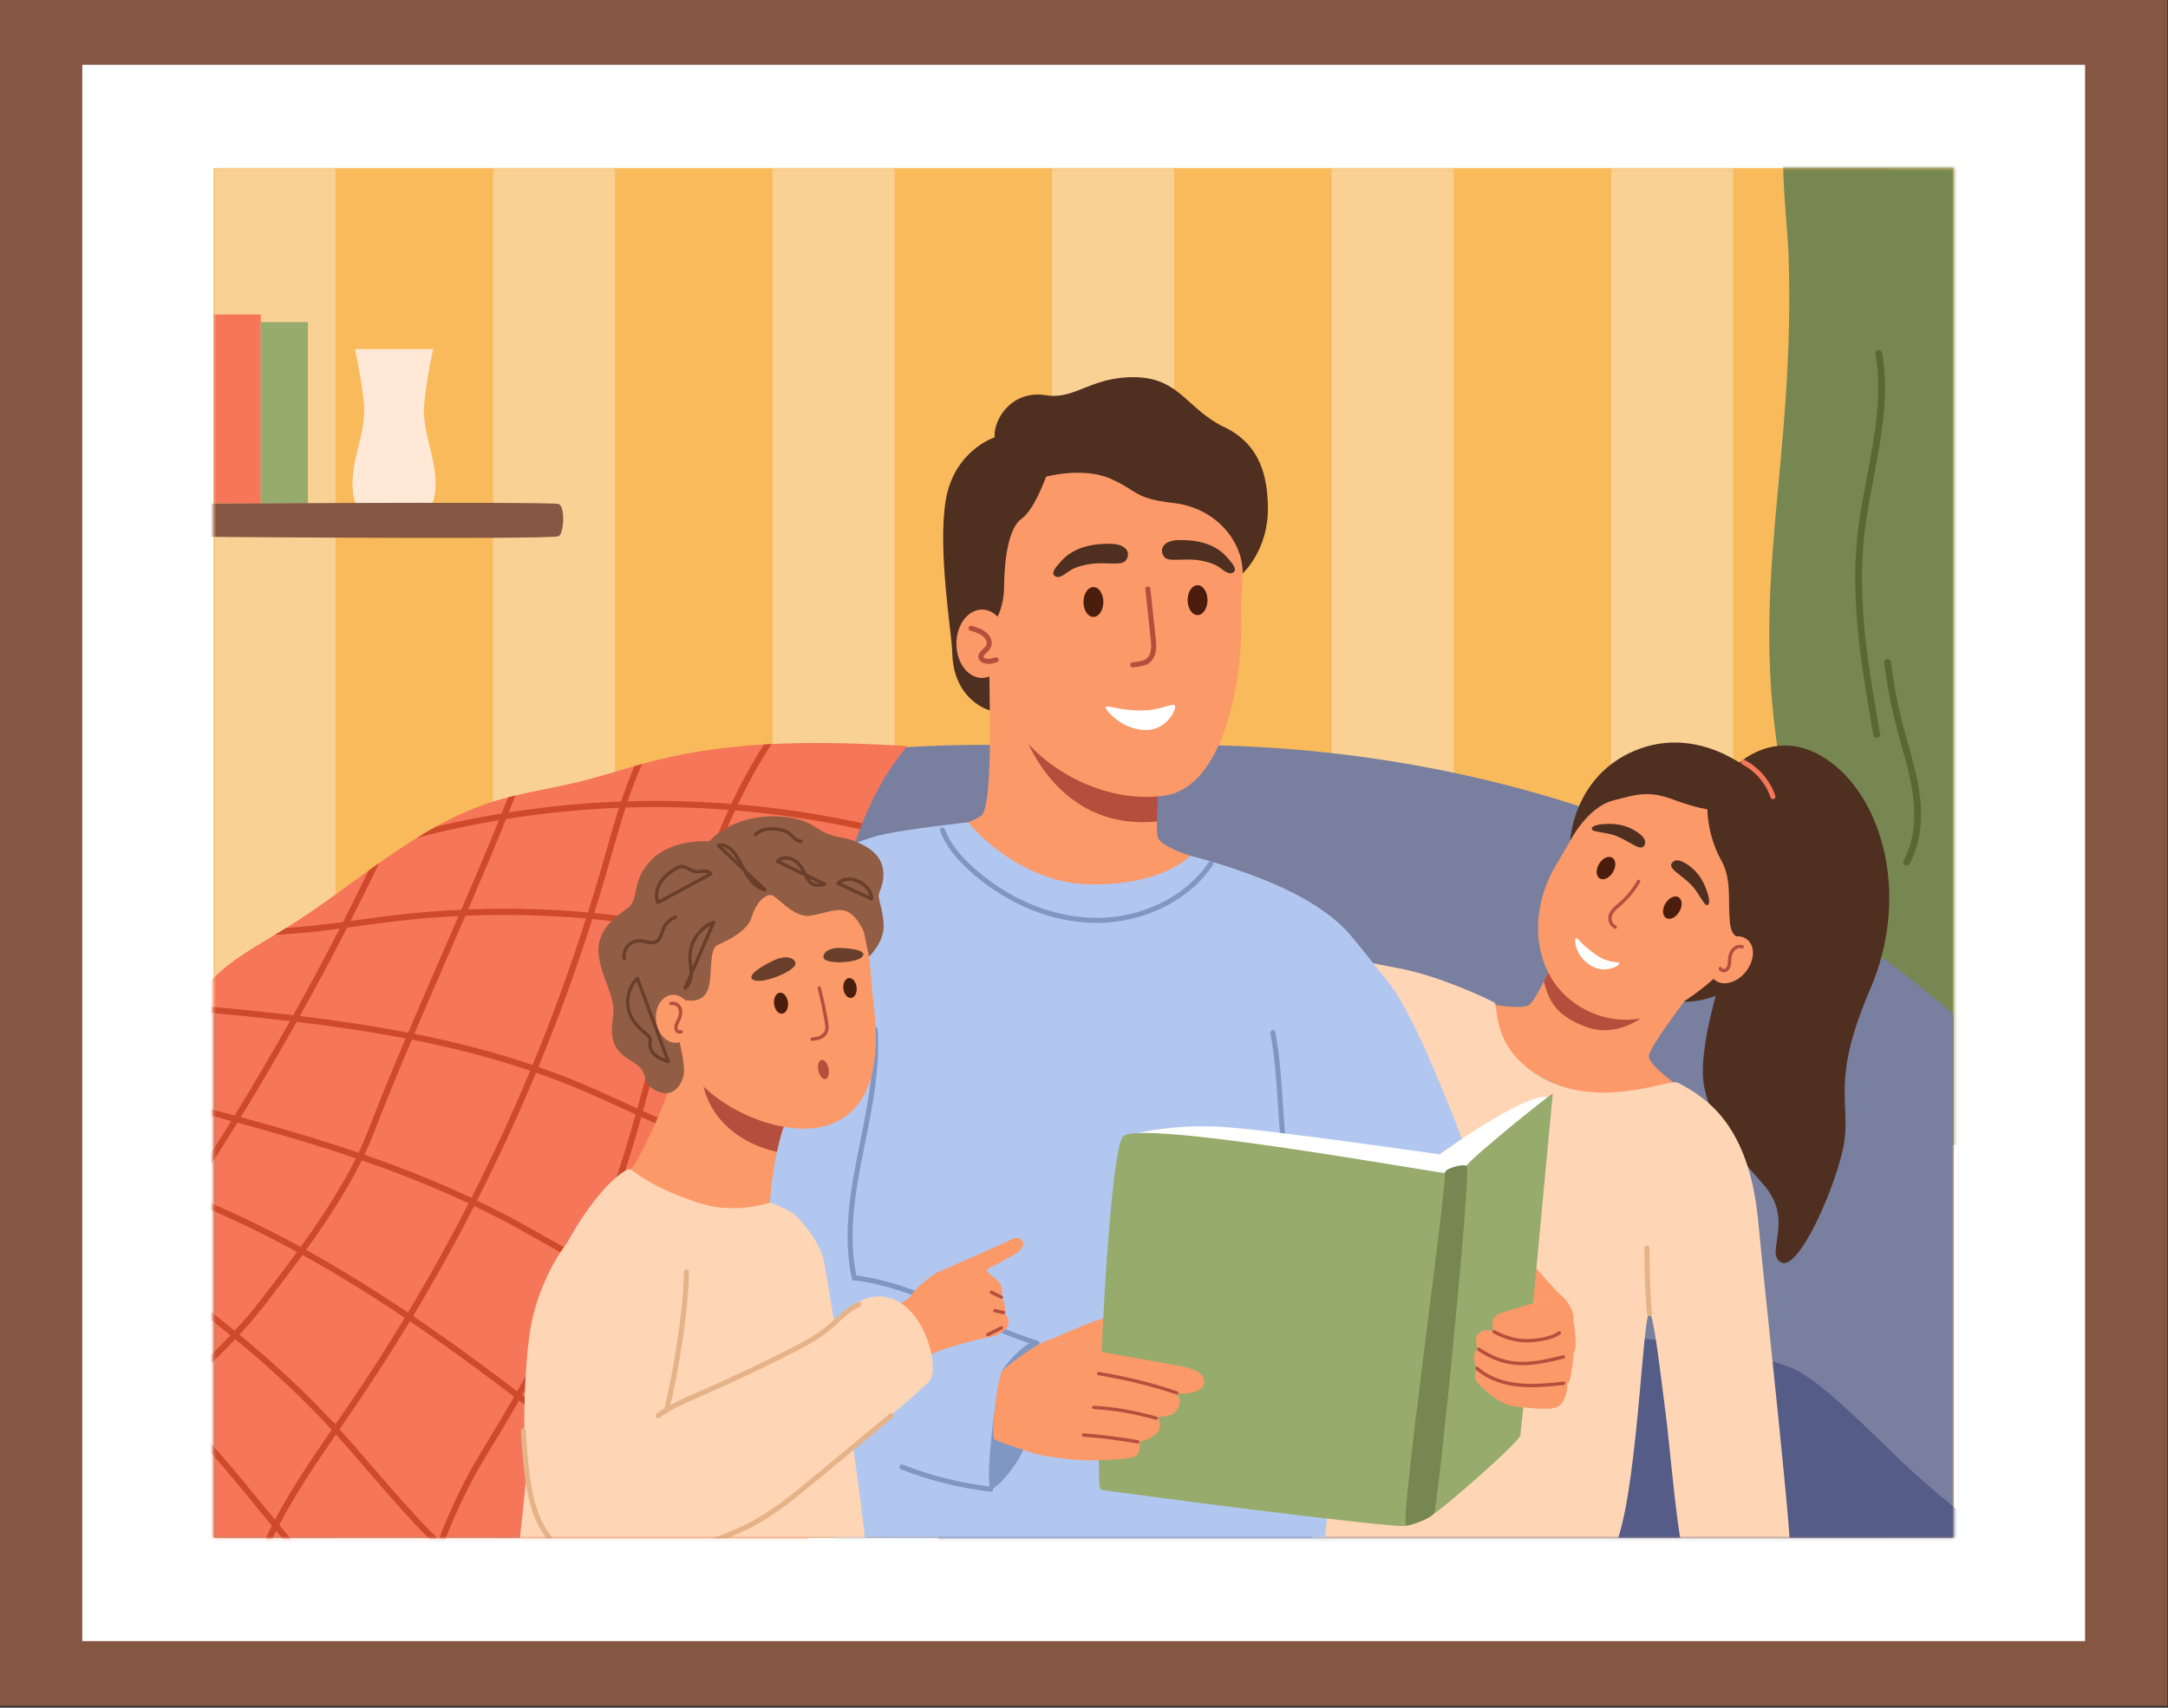 <?xml version="1.0" encoding="UTF-8"?> <svg xmlns="http://www.w3.org/2000/svg" width="726" height="572" viewBox="0 0 726 572" fill="none"><rect x="0" y="0" width="726" height="572" fill="#333333" stroke="none"/><path d="M725.792 0H0V571.368H725.792V0Z" fill="#855642"></path><path d="M698.234 21.695H27.559V549.674H698.234V21.695Z" fill="white"></path><path d="M654.299 56.282H71.494V515.086H654.299V56.282Z" fill="#F9BA5B"></path><mask id="mask0_4822_3555" style="mask-type:luminance" maskUnits="userSpaceOnUse" x="71" y="56" width="584" height="460"><path d="M654.299 56.282H71.494V515.086H654.299V56.282Z" fill="white"></path></mask><g mask="url(#mask0_4822_3555)"><path d="M112.368 56.282H71.494V515.086H112.368V56.282Z" fill="#F9D195"></path><path d="M205.976 56.282H165.102V515.086H205.976V56.282Z" fill="#F9D195"></path><path d="M299.581 56.282H258.707V515.086H299.581V56.282Z" fill="#F9D195"></path><path d="M393.188 56.282H352.314V515.086H393.188V56.282Z" fill="#F9D195"></path><path d="M486.795 56.282H445.921V515.086H486.795V56.282Z" fill="#F9D195"></path><path d="M580.401 56.282H539.527V515.086H580.401V56.282Z" fill="#F9D195"></path><path d="M653.571 56.282H633.134V515.086H653.571V56.282Z" fill="#F9D195"></path></g><mask id="mask1_4822_3555" style="mask-type:luminance" maskUnits="userSpaceOnUse" x="71" y="56" width="584" height="460"><path d="M654.299 56.282H71.494V515.086H654.299V56.282Z" fill="white"></path></mask><g mask="url(#mask1_4822_3555)"><path d="M676.336 379.904C668.855 383.883 659.94 383.708 651.472 383.435C632.097 382.811 611.477 385.373 592.102 384.749C595.038 364.49 597.975 344.231 600.911 323.971C602.486 313.11 604.064 302.129 603.085 291.198C602.095 280.144 598.522 269.497 596.548 258.576C585.2 195.792 601.487 155.287 598.893 84.282C598.497 73.451 594.39 43.252 600.133 34.062C616.42 36.609 634.683 40.986 650.97 43.533C660.613 45.04 670.455 46.549 680.085 44.956C680.892 79.885 680.199 111.373 678.258 146.257C674.076 221.427 670.592 304.836 676.336 379.904Z" fill="#768751"></path></g><mask id="mask2_4822_3555" style="mask-type:luminance" maskUnits="userSpaceOnUse" x="71" y="56" width="584" height="460"><path d="M654.299 56.282H71.494V515.086H654.299V56.282Z" fill="white"></path></mask><g mask="url(#mask2_4822_3555)"><path d="M628.453 247.117C627.916 247.117 627.439 246.731 627.343 246.184C623.545 224.489 619.615 202.057 621.98 179.625C622.69 172.895 623.98 166.088 625.229 159.507C627.783 146.043 630.423 132.121 628.05 118.607C627.943 117.994 628.353 117.409 628.967 117.301C629.581 117.198 630.165 117.603 630.274 118.217C632.717 132.136 630.037 146.265 627.446 159.928C626.205 166.464 624.924 173.224 624.223 179.861C621.892 201.979 625.793 224.254 629.567 245.794C629.674 246.408 629.264 246.992 628.65 247.101C628.583 247.112 628.517 247.117 628.453 247.117Z" fill="#586932"></path><path d="M638.456 289.943C638.273 289.943 638.088 289.899 637.916 289.805C637.37 289.506 637.168 288.82 637.467 288.273C640.73 282.301 641.756 274.765 640.517 265.875C639.744 260.341 638.199 254.824 636.704 249.491C636.097 247.323 635.488 245.154 634.927 242.977C633.157 236.104 631.831 229.048 630.988 222.003C630.914 221.384 631.356 220.822 631.974 220.748C632.611 220.682 633.155 221.117 633.229 221.734C634.06 228.679 635.366 235.636 637.113 242.412C637.671 244.575 638.273 246.729 638.877 248.882C640.392 254.288 641.96 259.878 642.752 265.564C644.06 274.943 642.948 282.948 639.449 289.354C639.242 289.73 638.854 289.943 638.456 289.943Z" fill="#586932"></path></g><mask id="mask3_4822_3555" style="mask-type:luminance" maskUnits="userSpaceOnUse" x="71" y="56" width="584" height="460"><path d="M654.299 56.282H71.494V515.086H654.299V56.282Z" fill="white"></path></mask><g mask="url(#mask3_4822_3555)"><path d="M87.304 105.321H71.494V168.618H87.304V105.321Z" fill="#F57658"></path><path d="M103.115 107.891H87.305V168.619H103.115V107.891Z" fill="#97AB6C"></path><path d="M144.815 153.407C143.723 148.444 142.16 143.59 141.969 138.39C141.764 132.788 144.611 118.65 145.063 116.938H118.848C119.301 118.65 122.148 132.788 121.942 138.39C121.752 143.59 120.188 148.444 119.096 153.407C118.004 158.37 117.412 163.997 119.075 168.618H144.835C146.498 163.997 145.907 158.371 144.815 153.407Z" fill="#FFE8D6"></path><path d="M187.048 179.595C183.541 180.911 42.95 179.595 42.95 179.595V168.816C42.95 168.816 184.738 167.922 187.048 168.816C189.427 169.736 188.777 178.946 187.048 179.595Z" fill="#855642"></path></g><mask id="mask4_4822_3555" style="mask-type:luminance" maskUnits="userSpaceOnUse" x="71" y="56" width="584" height="460"><path d="M654.299 56.282H71.494V515.086H654.299V56.282Z" fill="white"></path></mask><g mask="url(#mask4_4822_3555)"><path d="M396.262 249.497H329.531C226.682 249.497 134.411 284.5 71.494 339.936V515.086H654.299V339.936C591.382 284.499 499.111 249.497 396.262 249.497Z" fill="#797F9F"></path></g><mask id="mask5_4822_3555" style="mask-type:luminance" maskUnits="userSpaceOnUse" x="71" y="56" width="584" height="460"><path d="M654.299 56.282H71.494V515.086H654.299V56.282Z" fill="white"></path></mask><g mask="url(#mask5_4822_3555)"><path d="M679.908 537.764C670.665 513.785 657.593 509.47 635.862 488.641C625.538 478.746 608.783 461.446 599.242 457.873C552.376 440.324 387.521 440.555 314.551 442.417C311.574 473.526 310.187 504.599 318.212 535.381C425.833 534.288 663.657 538.895 679.908 537.764Z" fill="#545C87"></path></g><mask id="mask6_4822_3555" style="mask-type:luminance" maskUnits="userSpaceOnUse" x="71" y="56" width="584" height="460"><path d="M654.299 56.282H71.494V515.086H654.299V56.282Z" fill="white"></path></mask><g mask="url(#mask6_4822_3555)"><path d="M580.867 256.855C580.867 256.855 594.974 241.904 613.018 255.27C631.062 268.636 639.363 300.984 626.248 331.364C613.133 361.743 619.597 369.345 617.583 382.481C615.569 395.618 602.242 426.887 596.148 422.66C591.119 419.172 601.093 408.7 590.422 396.62C578.099 382.67 573.963 377.845 570.831 364.696C567.7 351.547 577.996 322.428 578.116 321.995C578.238 321.561 580.867 256.855 580.867 256.855Z" fill="#4F2F20"></path><path d="M522.057 317.845C522.057 317.845 514.492 335.337 511.921 336.707C509.35 338.078 500.537 336.552 500.537 336.552C500.537 336.552 499.201 354.181 520.858 363.067C542.515 371.953 562.704 364.247 562.704 364.247C562.704 364.247 551.895 356.765 552.167 353.7C552.438 350.635 564.203 335.206 564.203 335.206L522.057 317.845Z" fill="#FB9969"></path><path d="M516.963 328.757C518.572 333.819 519.49 339.237 530.202 343.625C545.673 349.965 557.756 333.379 557.756 333.379L519.562 323.379C518.777 325.063 517.878 326.943 516.963 328.757Z" fill="#B54F3D"></path><path d="M538.342 260.999C534.221 265.515 526.124 281.576 521.545 288.924C510.839 306.102 513.063 328.606 530.501 337.977C557.549 352.512 583.681 318.395 587.261 313.439C590.842 308.483 600.707 292.686 593.685 273.318C588.561 259.183 555.186 242.539 538.342 260.999Z" fill="#FB9969"></path><path d="M525.818 281.567C525.818 281.567 531.542 270.425 540.105 268.147C548.668 265.869 552.201 264.843 560.248 267.792C568.295 270.74 571.751 271.05 571.751 271.05C571.751 271.05 571.652 279.606 576.392 288.154C579.986 294.636 578.562 301.448 579.294 308.889C579.854 314.575 582.413 313.205 584.292 316.509C584.292 316.509 578.633 323.519 573.717 327.954C568.787 332.402 563.799 335.492 563.799 335.492C563.799 335.492 573.568 336.354 583.932 328.164C594.296 319.973 601.8 311.778 603.648 299.371C605.845 284.613 600.873 269.328 586.885 258.657C586.885 258.657 568.965 242.409 547.42 251.438C526.81 260.078 525.818 281.567 525.818 281.567Z" fill="#4F2F20"></path><path d="M584.666 325.419C581.697 329.184 577.053 330.472 574.294 328.295C571.535 326.119 571.705 321.303 574.674 317.537C577.643 313.772 582.287 312.484 585.046 314.661C587.805 316.838 587.635 321.654 584.666 325.419Z" fill="#FB9969"></path><path d="M577.246 325.666C576.994 325.666 576.741 325.621 576.505 325.53C576.048 325.352 575.705 325.022 575.54 324.599C575.427 324.309 575.57 323.982 575.861 323.869C576.152 323.755 576.478 323.899 576.591 324.19C576.654 324.35 576.8 324.435 576.914 324.479C577.14 324.569 577.421 324.56 577.626 324.457C578.206 324.171 578.424 323.442 578.49 323.142C578.584 322.722 578.604 322.282 578.628 321.814C578.639 321.574 578.651 321.333 578.672 321.094C578.796 319.705 579.253 318.535 579.994 317.71C580.939 316.66 582.389 316.209 583.59 316.593C583.886 316.687 584.052 317.004 583.957 317.301C583.863 317.598 583.552 317.763 583.249 317.668C582.472 317.422 581.478 317.748 580.834 318.465C580.105 319.276 579.867 320.396 579.797 321.194C579.777 321.418 579.766 321.644 579.755 321.869C579.732 322.363 579.707 322.874 579.593 323.388C579.377 324.358 578.843 325.117 578.126 325.469C577.855 325.599 577.551 325.666 577.246 325.666Z" fill="#B54F3D"></path><path d="M540.887 311.127C538.734 310.203 538.154 307.824 538.817 306.151C539.37 304.753 540.513 303.779 541.619 302.836L542.028 302.487C544.536 300.316 546.622 297.778 548.23 294.941C548.382 294.669 548.728 294.574 548.999 294.73C549.27 294.883 549.365 295.228 549.211 295.499C547.54 298.447 545.37 301.086 542.766 303.34L542.35 303.696C541.303 304.587 540.316 305.43 539.866 306.567C539.404 307.734 539.806 309.451 541.121 310.051C541.405 310.18 541.53 310.515 541.401 310.798C541.306 311.005 541.101 311.127 540.887 311.127Z" fill="#B54F3D"></path><path d="M540.117 292.143C538.969 294.068 536.999 295.009 535.717 294.245C534.435 293.48 534.327 291.3 535.475 289.375C536.623 287.45 538.593 286.509 539.875 287.273C541.157 288.037 541.266 290.218 540.117 292.143Z" fill="#4A1D0C"></path><path d="M562.339 305.396C561.191 307.321 559.221 308.262 557.939 307.498C556.657 306.733 556.549 304.553 557.696 302.628C558.844 300.702 560.815 299.762 562.096 300.526C563.379 301.29 563.487 303.471 562.339 305.396Z" fill="#4A1D0C"></path><path d="M527.782 314.229C527.107 314.157 527.133 320.034 532.757 323.454C537.394 326.274 542.569 323.481 542.267 322.609C542.022 321.903 538.92 322.958 534.329 319.716C528.983 315.94 528.74 314.331 527.782 314.229Z" fill="white"></path><path d="M540.101 279.617C542.71 280.417 545.045 281.914 547.446 283.211C549.242 284.181 550.13 283.945 550.523 283.34C551.17 282.344 551.004 281.487 550.378 280.622C549.375 279.236 546.686 277.49 544.249 276.741C541.813 275.992 539.768 275.817 536.671 276.06C534.271 276.248 532.448 276.998 533.216 277.973C533.707 278.592 537.64 278.863 540.101 279.617Z" fill="#4F2F20"></path><path d="M567.226 297.379C565.494 295.271 563.22 293.681 561.107 291.954C559.527 290.662 559.407 289.752 559.817 289.158C560.492 288.181 561.348 288.008 562.386 288.257C564.05 288.657 566.687 290.479 568.307 292.447C569.927 294.415 570.867 296.239 571.821 299.195C572.561 301.486 572.561 303.457 571.367 303.118C570.608 302.901 568.861 299.367 567.226 297.379Z" fill="#4F2F20"></path><path d="M411.731 317.019C413.092 312.125 453.273 321.535 468.516 324.349C482.079 326.853 498.904 334.848 500.52 335.881C501.847 336.73 499.162 350.327 515.05 360.173C534.881 372.462 558.924 361.117 561.877 362.661C571.191 367.53 585.688 376.481 588.765 408.971C591.347 436.233 599.599 510.52 599.491 519.957C599.446 523.93 593.416 526.51 585.976 527.906C578.536 529.301 568.041 525.275 564.201 520.887C561.926 518.287 559.149 483.452 557.754 473.222C556.359 462.992 553.574 437.326 552.121 439.992C549.654 444.52 547.532 517.489 537.767 521.908C528.746 525.991 440.43 520.887 440.43 520.887L411.731 317.019Z" fill="#FFD6B5"></path><path d="M593.705 267.675C593.351 267.675 593.023 267.452 592.903 267.1C591.306 262.374 587.856 258.337 583.436 256.026C583.022 255.809 582.862 255.298 583.078 254.884C583.296 254.47 583.806 254.31 584.22 254.526C589.023 257.038 592.771 261.424 594.507 266.559C594.656 267.002 594.419 267.482 593.976 267.632C593.885 267.661 593.794 267.675 593.705 267.675Z" fill="#F57658"></path><path d="M552.331 440.838C551.893 440.838 551.523 440.501 551.488 440.057C550.913 432.762 550.645 425.358 550.693 418.054C550.696 417.585 551.145 417.204 551.544 417.213C552.011 417.215 552.388 417.596 552.385 418.063C552.338 425.321 552.604 432.677 553.176 439.926C553.212 440.391 552.864 440.799 552.398 440.836C552.376 440.838 552.353 440.838 552.331 440.838Z" fill="#E6B288"></path></g><mask id="mask7_4822_3555" style="mask-type:luminance" maskUnits="userSpaceOnUse" x="71" y="56" width="584" height="460"><path d="M654.299 56.282H71.494V515.086H654.299V56.282Z" fill="white"></path></mask><g mask="url(#mask7_4822_3555)"><path d="M270.688 512.969C284.35 480.631 277.667 443.886 275.123 408.872C272.901 378.29 274.047 347.464 278.531 317.131C282.08 293.125 288.198 268.437 303.862 249.904C275.526 248.185 246.668 247.828 219.145 254.78C210.594 256.94 202.236 259.824 193.667 261.911C184.092 264.244 174.264 265.58 164.873 268.568C139.124 276.763 118.964 296.477 95.999 310.719C86.918 316.352 77.153 321.3 69.936 329.181C59.919 340.122 56.12 355.219 52.667 369.645C45.303 400.413 50.465 432.771 51.236 464.398C51.739 484.992 55.23 507.236 69.96 521.639C83.288 534.672 103.239 538.506 121.871 537.891C140.502 537.276 158.843 532.867 177.468 532.074C193.798 531.379 210.344 533.458 226.398 530.384C235.6 528.622 244.493 525.186 253.829 524.394C257.632 524.072 261.584 524.167 265.079 522.634C268.574 521.102 271.799 516.62 270.688 512.969Z" fill="#F57658"></path></g><mask id="mask8_4822_3555" style="mask-type:luminance" maskUnits="userSpaceOnUse" x="71" y="56" width="584" height="460"><path d="M654.299 56.282H71.494V515.086H654.299V56.282Z" fill="white"></path></mask><g mask="url(#mask8_4822_3555)"><path d="M247.095 269.435C250.411 262.477 254.137 255.724 258.348 249.231C257.503 249.273 256.658 249.307 255.814 249.358C251.735 255.773 248.104 262.419 244.876 269.259C233.332 268.351 221.752 268.056 210.185 268.403C211.608 264.161 213.193 259.977 215 255.904C214.151 256.139 213.298 256.359 212.452 256.602C210.798 260.483 209.324 264.442 207.997 268.447C195.403 268.911 182.836 270.162 170.355 272.114C171.11 270.234 171.851 268.338 172.601 266.453C171.775 266.65 170.953 266.862 170.132 267.075C169.414 268.874 168.71 270.686 167.987 272.48C160.61 273.69 153.271 275.175 145.975 276.897C143.871 278.065 141.798 279.298 139.742 280.568C148.792 278.215 157.918 276.251 167.103 274.708C162.976 284.872 158.726 294.879 154.474 304.718C147.202 305.053 139.946 305.611 132.728 306.455C128.497 306.95 124.265 307.531 120.03 308.114C119.148 308.235 118.26 308.355 117.375 308.476C120.645 302.041 123.843 295.578 126.964 289.087C125.792 289.915 124.622 290.747 123.455 291.586C120.651 297.349 117.802 303.095 114.884 308.815C108.586 309.659 102.21 310.424 95.827 310.825C94.597 311.586 93.354 312.336 92.108 313.082C99.363 312.806 106.605 311.987 113.751 311.045C108.744 320.794 103.558 330.463 98.206 340.046C86.927 338.715 75.633 337.628 64.4 336.603C64.001 337.253 63.611 337.908 63.239 338.573C74.496 339.596 85.815 340.678 97.121 342C91.135 352.66 84.953 363.21 78.563 373.62C70.122 371.35 61.691 369.202 53.289 367.078C53.126 367.749 52.966 368.418 52.805 369.087C60.997 371.158 69.218 373.251 77.447 375.459C72.45 383.558 67.309 391.552 62.079 399.476C57.818 397.8 53.503 396.216 49.14 394.729C49.098 395.441 49.061 396.154 49.027 396.867C53.035 398.243 57 399.707 60.922 401.242C60.279 402.209 59.656 403.192 59.011 404.158C55.696 409.114 52.521 413.66 48.941 417.679C48.972 418.641 49.009 419.603 49.047 420.566C53.311 416.093 56.942 410.97 60.729 405.307C61.458 404.217 62.163 403.108 62.887 402.014C75.608 407.1 87.829 412.986 99.46 419.34C95.201 425.18 90.896 430.779 86.898 435.979C84.237 439.44 81.422 442.639 78.56 445.721C68.981 437.88 59.096 430.439 49.149 423.211C49.189 424.096 49.234 424.981 49.278 425.866C58.712 432.745 68.08 439.818 77.166 447.252C73.802 450.796 70.372 454.156 66.999 457.459C63.234 461.147 59.535 464.777 56.042 468.536C54.469 467.087 52.861 465.683 51.237 464.303C51.262 465.293 51.298 466.194 51.331 467.095C52.448 468.068 53.552 469.059 54.645 470.065C53.636 471.181 52.651 472.313 51.685 473.461C51.759 474.458 51.836 475.454 51.93 476.45C53.294 474.757 54.697 473.096 56.16 471.476C67.452 482.136 77.507 494.453 87.37 506.553C88.59 508.05 89.814 509.55 91.042 511.05C87.811 517.388 85.055 523.93 83.032 530.745C83.664 531.056 84.3 531.359 84.944 531.647C86.849 525.145 89.419 518.873 92.472 512.792C99.565 521.427 106.848 530.017 114.706 537.898C115.709 537.929 116.71 537.94 117.71 537.944C109.108 529.506 101.196 520.171 93.501 510.788C98.983 500.266 105.739 490.267 112.487 480.476C116.319 484.718 120.073 489.067 123.734 493.315C130.867 501.594 138.154 510.041 146.118 517.78C143.856 523.992 141.98 530.289 140.785 536.227C141.508 536.136 142.232 536.055 142.955 535.96C144.078 530.588 145.747 524.934 147.755 519.324C152.196 523.535 156.838 527.53 161.803 531.122C162.743 531.802 163.73 532.453 164.701 533.114C165.765 532.996 166.831 532.895 167.897 532.79C166.222 531.702 164.593 530.59 163.013 529.447C157.891 525.741 153.099 521.597 148.521 517.212C152.537 506.457 157.669 496.052 162.315 488.429C166.066 482.277 169.932 475.82 173.804 469.097C186.731 478.909 200.128 488.855 215.162 495.485C228.535 501.383 242.974 504.569 256.936 507.65L257.382 505.632C243.518 502.572 229.181 499.409 215.996 493.594C201.096 487.023 187.737 477.08 174.84 467.288C182.484 453.923 190.116 439.526 196.9 424.313C199.25 425.472 201.62 426.589 204.031 427.6C216.701 432.913 230.309 435.808 243.161 438.318L243.557 436.29C230.811 433.8 217.321 430.933 204.831 425.695C202.434 424.69 200.072 423.574 197.727 422.416C200.935 415.114 203.951 407.637 206.663 399.996C209.668 391.535 212.316 382.853 214.77 374.127C231.208 381.519 247.981 389.329 262.405 400.383L263.662 398.742C248.969 387.482 231.968 379.593 215.332 372.114C217.756 363.382 219.996 354.618 222.196 345.995C225.021 334.922 227.885 323.728 231.132 312.648C244.105 315.259 256.907 318.66 269.406 322.893L272.367 323.907C274.025 324.477 275.706 325.045 277.398 325.601C277.487 324.907 277.586 324.214 277.677 323.52C276.119 323.005 274.57 322.479 273.04 321.952L270.07 320.935C257.547 316.693 244.72 313.283 231.724 310.66C235.717 297.25 240.316 284.035 246.158 271.433C260.202 272.602 274.186 274.687 288.012 277.716C288.259 277.062 288.521 276.415 288.779 275.766C275.007 272.734 261.081 270.633 247.095 269.435ZM169.471 274.341C182.014 272.33 194.648 271.049 207.311 270.553C205.703 275.574 204.26 280.632 202.846 285.623C202.329 287.446 201.814 289.269 201.29 291.087C199.887 295.955 198.407 300.795 196.89 305.621C183.547 304.44 170.134 304.095 156.767 304.612C161.05 294.689 165.321 284.597 169.471 274.341ZM155.86 306.721C169.311 306.157 182.812 306.466 196.244 307.635C190.953 324.265 184.98 340.633 178.338 356.711C165.402 352.322 152.165 348.926 138.75 346.263C142.445 337.58 146.17 328.999 149.844 320.567C151.837 315.99 153.848 311.371 155.86 306.721ZM122.045 386.781C123.137 384.464 124.145 382.152 125.033 379.851C129.17 369.127 133.515 358.586 137.915 348.21C151.355 350.863 164.609 354.244 177.55 358.627C171.529 373.067 164.959 387.265 157.869 401.209C146.204 395.721 134.211 390.999 122.045 386.781ZM156.936 403.053C150.577 415.455 143.808 427.655 136.616 439.63C125.943 432.453 114.556 425.322 102.507 418.646C109.431 409.039 116.129 398.83 121.137 388.653C133.301 392.864 145.286 397.576 156.936 403.053ZM116.235 310.716C117.597 310.532 118.958 310.347 120.311 310.161C124.531 309.581 128.75 309 132.968 308.507C139.804 307.707 146.675 307.167 153.561 306.827C151.685 311.16 149.809 315.473 147.95 319.741C144.214 328.315 140.427 337.04 136.669 345.874C124.681 343.56 112.569 341.775 100.426 340.306C105.873 330.53 111.146 320.664 116.235 310.716ZM99.339 342.26C111.569 343.726 123.767 345.506 135.834 347.822C131.488 358.079 127.196 368.503 123.106 379.107C122.212 381.426 121.193 383.76 120.085 386.1C107.068 381.652 93.861 377.774 80.633 374.188C87.076 363.676 93.307 353.023 99.339 342.26ZM64.042 400.247C69.31 392.257 74.489 384.194 79.522 376.026C92.818 379.622 106.093 383.51 119.169 387.97C114.2 398.016 107.551 408.125 100.679 417.648C89.031 411.275 76.788 405.364 64.042 400.247ZM92.069 509.044C91.033 507.778 90 506.51 88.97 505.246C79.051 493.078 68.938 480.692 57.553 469.946C61.02 466.212 64.699 462.602 68.444 458.936C71.87 455.581 75.355 452.166 78.776 448.555C89.016 457.015 98.873 465.933 107.979 475.58C109.012 476.674 110.034 477.792 111.056 478.91C104.344 488.643 97.6 498.575 92.069 509.044ZM112.405 476.952C111.335 476.159 110.414 475.15 109.482 474.162C100.336 464.472 90.45 455.523 80.186 447.039C83.05 443.951 85.859 440.718 88.534 437.239C92.593 431.96 96.965 426.271 101.29 420.333C113.392 427.027 124.823 434.189 135.537 441.396C129.752 450.958 123.725 460.39 117.415 469.659C115.762 472.088 114.085 474.518 112.405 476.952ZM160.55 487.353C155.971 494.866 150.93 505.055 146.911 515.652C139.259 508.143 132.202 499.979 125.297 491.966C121.524 487.587 117.653 483.098 113.693 478.724C113.831 478.525 113.969 478.324 114.107 478.125C115.789 475.687 117.468 473.254 119.124 470.82C125.435 461.549 131.463 452.116 137.252 442.553C148.088 449.9 158.177 457.268 167.361 464.21L171.765 467.551C171.891 467.647 172.019 467.743 172.145 467.839C168.237 474.628 164.335 481.145 160.55 487.353ZM173.177 466.028C173.015 465.905 168.606 462.561 168.606 462.561C159.373 455.583 149.228 448.174 138.33 440.787C145.573 428.73 152.392 416.444 158.795 403.955C163.069 406 167.307 408.126 171.482 410.389C174.591 412.075 177.67 413.825 180.749 415.575C185.405 418.221 190.174 420.895 195.052 423.376C188.33 438.464 180.763 452.753 173.177 466.028ZM204.714 399.304C202.032 406.858 199.05 414.253 195.879 421.478C191.076 419.031 186.369 416.39 181.771 413.778C178.68 412.022 175.589 410.265 172.468 408.573C168.275 406.299 164.02 404.165 159.73 402.111C166.857 388.093 173.459 373.818 179.509 359.301C186.634 361.779 193.67 364.536 200.569 367.71C204.184 369.373 207.818 371.003 211.45 372.633C211.92 372.844 212.393 373.058 212.863 373.269C210.396 382.059 207.734 390.799 204.714 399.304ZM220.193 345.483C218.022 353.993 215.81 362.641 213.424 371.255C213.049 371.087 212.671 370.916 212.297 370.747C208.669 369.121 205.041 367.493 201.432 365.833C194.504 362.645 187.442 359.875 180.294 357.386C186.997 341.152 193.022 324.623 198.352 307.828C208.667 308.795 218.934 310.258 229.097 312.233C225.862 323.285 223.009 334.444 220.193 345.483ZM229.688 310.245C219.543 308.267 209.295 306.794 198.997 305.813C200.472 301.113 201.909 296.398 203.276 291.657C203.801 289.837 204.317 288.011 204.835 286.185C206.309 280.982 207.816 275.706 209.508 270.483C220.996 270.112 232.498 270.384 243.966 271.26C238.201 283.812 233.644 296.938 229.688 310.245Z" fill="#CF4A2B"></path></g><mask id="mask9_4822_3555" style="mask-type:luminance" maskUnits="userSpaceOnUse" x="71" y="56" width="584" height="460"><path d="M654.299 56.282H71.494V515.086H654.299V56.282Z" fill="white"></path></mask><g mask="url(#mask9_4822_3555)"><path d="M331.029 223.047C331.029 223.047 333.17 270.184 328.502 273.284C323.835 276.384 316.705 277.314 316.705 277.314C316.705 277.314 343.985 301.184 363.516 302.424C383.046 303.664 398.547 286.614 398.547 286.614C398.547 286.614 388.627 283.514 387.697 280.414C386.767 277.314 388.317 255.613 388.317 255.613L331.029 223.047Z" fill="#FB9969"></path><path d="M342.126 243.523C342.126 243.523 352.387 278.56 387.402 275.147L388.317 255.613L342.126 243.523Z" fill="#B54F3D"></path><path d="M329.416 180.903C329.099 194.456 325.551 212.49 334.996 234.843C344.296 256.853 369.716 269.563 390.176 266.464C410.637 263.364 416.526 225.001 415.596 205.703C415.148 196.414 419.316 175.323 411.876 162.302C404.436 149.282 383.976 136.262 359.795 141.842C337.24 147.048 329.749 166.677 329.416 180.903Z" fill="#FB9969"></path><path d="M331.121 210.81C331.121 210.81 336.163 206.246 336.236 196.636C336.309 187.026 337.786 176.815 342.126 173.715C346.466 170.615 350.296 159.669 350.296 159.669C350.296 159.669 362.543 156.288 371.835 160.318C381.127 164.348 379.482 166.954 393.122 168.504C406.762 170.054 416.15 180.888 416.15 192.029C416.15 192.029 424.74 184.315 424.586 170.054C424.482 160.4 422.416 148.974 410.016 143.084C397.616 137.194 395.136 126.654 380.256 126.344C365.376 126.034 360.091 133.984 350.295 132.389C338.87 130.529 332.679 140.294 333.062 146.494C333.062 146.494 319.495 150.834 316.705 167.574C313.915 184.314 318.761 212.417 318.875 218.414C319.185 234.767 331.456 237.936 331.456 237.936L331.121 210.81Z" fill="#4F2F20"></path><path d="M337.419 215.625C337.419 221.948 333.58 227.073 328.845 227.073C324.11 227.073 320.271 221.948 320.271 215.625C320.271 209.303 324.11 204.177 328.845 204.177C333.58 204.178 337.419 209.303 337.419 215.625Z" fill="#FB9969"></path><path d="M330.937 222.366C329.609 222.334 328.215 221.805 327.763 220.692C327.191 219.285 328.346 218.186 329.189 217.383C329.515 217.072 329.848 216.764 330.083 216.438C330.801 215.437 330.272 214.174 329.43 213.367C328.498 212.477 327.031 211.786 324.945 211.256C324.492 211.142 324.218 210.681 324.334 210.228C324.45 209.773 324.912 209.501 325.361 209.616C327.737 210.219 329.451 211.046 330.6 212.144C332.222 213.696 332.574 215.866 331.459 217.423C331.149 217.855 330.747 218.238 330.357 218.609C329.676 219.257 329.203 219.739 329.331 220.054C329.447 220.336 330.079 220.652 330.837 220.672C331.693 220.683 332.53 220.434 333.354 220.181C333.806 220.053 334.274 220.298 334.411 220.744C334.546 221.191 334.295 221.664 333.848 221.801C332.977 222.068 331.995 222.366 330.937 222.366Z" fill="#B54F3D"></path><path d="M379.31 223.545C378.878 223.545 378.509 223.216 378.469 222.777C378.426 222.312 378.768 221.9 379.234 221.856C380.017 221.783 382.269 221.495 383.252 221.044C384.263 220.58 385.042 219.464 385.333 218.059C385.619 216.682 385.459 215.205 385.304 213.776L383.539 197.351C383.49 196.886 383.827 196.469 384.291 196.419C384.761 196.368 385.172 196.707 385.222 197.17L386.987 213.596C387.147 215.082 387.33 216.767 386.989 218.404C386.588 220.333 385.454 221.895 383.955 222.583C382.533 223.235 379.707 223.513 379.39 223.543C379.363 223.544 379.337 223.545 379.31 223.545Z" fill="#B54F3D"></path><path d="M369.481 201.636C369.481 204.398 367.99 206.637 366.151 206.637C364.312 206.637 362.821 204.398 362.821 201.636C362.821 198.874 364.311 196.635 366.151 196.635C367.99 196.635 369.481 198.874 369.481 201.636Z" fill="#4A1D0C"></path><path d="M404.356 201.012C404.356 203.774 402.866 206.013 401.026 206.013C399.187 206.013 397.696 203.774 397.696 201.012C397.696 198.25 399.187 196.011 401.026 196.011C402.866 196.011 404.356 198.25 404.356 201.012Z" fill="#4A1D0C"></path><path d="M353.534 193.116C355.317 193.93 357.335 191.386 359.501 190.442C362.402 189.178 365.86 188.615 368.879 188.66C373.971 188.735 376.016 189.099 377.094 187.575C378.683 185.328 377.404 182.305 372.134 182.15C366.864 181.995 360.044 182.913 355.665 187.629C353.668 189.779 351.49 192.183 353.534 193.116Z" fill="#4F2F20"></path><path d="M412.734 191.869C410.993 192.683 409.02 190.139 406.903 189.195C404.069 187.931 400.69 187.368 397.741 187.412C392.765 187.487 390.767 187.851 389.714 186.327C388.162 184.08 389.411 181.057 394.56 180.902C399.709 180.747 406.373 181.666 410.651 186.381C412.603 188.532 414.731 190.936 412.734 191.869Z" fill="#4F2F20"></path><path d="M370.314 236.742C369.534 237.195 375.451 244.531 383.821 244.531C391.032 244.531 394.361 236.858 393.354 236.161C392.538 235.596 388.313 237.751 383.511 237.935C375.219 238.253 371.421 236.099 370.314 236.742Z" fill="white"></path><path d="M398.547 286.613C398.547 286.613 424.589 293.01 440.212 303.166C451.294 310.37 452.057 313.202 464.612 328.548C477.167 343.893 496.428 400.948 499.218 406.528L480.614 441.578L446.597 459.594C446.597 459.594 446.01 525.16 439.965 527.485C433.92 529.81 299.295 521.817 286.275 519.957C273.255 518.097 268.966 484.705 268.966 484.705C268.966 484.705 237.345 365.199 236.881 350.319C236.416 335.439 251.764 300.511 260.599 294.466C269.434 288.421 288.95 281.048 294.886 279.683C303.863 277.618 324.11 275.438 324.11 275.438C324.11 275.438 340.577 295.913 365.222 296.223C389.867 296.534 398.547 286.613 398.547 286.613Z" fill="#B2C7F0"></path><path d="M367.314 309.122C367.182 309.122 367.051 309.122 366.92 309.121C352.437 309.007 337.763 303.105 325.601 292.504C320.048 287.662 316.617 283.152 314.801 278.309C314.637 277.871 314.859 277.383 315.296 277.219C315.734 277.057 316.222 277.276 316.386 277.713C318.099 282.284 321.381 286.579 326.714 291.228C338.571 301.564 352.853 307.317 366.933 307.429C382.374 307.559 397.164 300.244 404.745 288.813C405.003 288.424 405.53 288.317 405.918 288.575C406.308 288.833 406.414 289.358 406.156 289.747C398.331 301.545 383.118 309.122 367.314 309.122Z" fill="#8097C4"></path><path d="M286.103 428.952C285.715 428.952 285.365 428.683 285.278 428.289C281.902 413.002 285.052 397.322 288.098 382.158C290.554 369.938 293.092 357.301 292.223 344.905C292.19 344.437 292.541 344.034 293.008 344.001C293.486 343.956 293.878 344.321 293.911 344.785C294.797 357.411 292.236 370.16 289.758 382.49C286.747 397.482 283.632 412.984 286.93 427.923C287.031 428.379 286.743 428.831 286.287 428.932C286.225 428.946 286.164 428.952 286.103 428.952Z" fill="#8097C4"></path><path d="M434.978 406.995C434.641 406.995 434.322 406.792 434.192 406.459C429.552 394.704 428.71 381.88 427.895 369.479C427.387 361.734 426.861 353.727 425.415 346.059C425.329 345.601 425.631 345.158 426.09 345.072C426.55 344.975 426.991 345.286 427.078 345.746C428.542 353.513 429.071 361.573 429.583 369.367C430.389 381.64 431.222 394.328 435.764 405.838C435.936 406.273 435.722 406.764 435.288 406.936C435.187 406.975 435.082 406.995 434.978 406.995Z" fill="#8097C4"></path><path d="M347.309 450.775C339.016 448.21 331.158 444.707 323.557 441.318C311.635 436.001 299.306 430.503 286.261 428.84C285.797 428.781 285.468 428.357 285.528 427.892C285.586 427.432 286.003 427.09 286.474 427.16C299.767 428.857 312.211 434.405 324.246 439.773C331.802 443.142 339.616 446.625 347.562 449.122C348.009 449.261 348.256 449.737 348.116 450.182C348.003 450.544 347.67 450.775 347.309 450.775Z" fill="#8097C4"></path><path d="M331.785 499.645C321.415 498.449 311.337 495.932 301.729 492.164C301.294 491.995 301.079 491.503 301.25 491.069C301.421 490.633 301.913 490.412 302.346 490.591C311.819 494.304 321.756 496.782 331.882 497.959C332.346 498.012 332.678 498.433 332.624 498.895C332.574 499.328 332.208 499.645 331.785 499.645Z" fill="#8097C4"></path><path d="M335.22 460.085C331.834 475.741 330.175 498.6 331.784 498.798C333.388 498.996 341.385 490.778 344.291 481.797C345.385 478.417 349.229 452.919 347.308 449.929C345.432 447.01 335.769 457.546 335.22 460.085Z" fill="#8097C4"></path></g><mask id="mask10_4822_3555" style="mask-type:luminance" maskUnits="userSpaceOnUse" x="71" y="56" width="584" height="460"><path d="M654.299 56.282H71.494V515.086H654.299V56.282Z" fill="white"></path></mask><g mask="url(#mask10_4822_3555)"><path d="M228.503 353.508C228.503 353.508 216.548 386.83 210.038 393.03C210.038 393.03 225.538 407.91 241.968 408.84C258.398 409.77 257.619 405.43 257.619 405.43C257.619 405.43 258.709 382.8 264.908 371.64L228.503 353.508Z" fill="#FB9969"></path><path d="M244.546 361.499C241.58 361.761 238.587 362.358 235.45 363.325C238.02 375.291 248.293 383.253 260.165 385.822C261.251 380.663 262.779 375.475 264.908 371.641L244.546 361.499Z" fill="#B54F3D"></path><path d="M287.045 301.001C289.285 307.67 291.313 320.067 291.846 329.455C292.305 337.536 299.473 369.78 277.023 376.954C260.502 382.232 231.738 367.92 228.018 351.8C224.298 335.68 218.718 300.816 243.208 292.362C267.698 283.91 282.628 287.852 287.045 301.001Z" fill="#FB9969"></path><path d="M229.475 335.009C232.668 335.525 236.465 335.06 237.473 329.945C238.481 324.83 237.55 317.623 240.341 316.46C243.131 315.297 250.324 312.042 251.726 307.16C253.128 302.277 256.615 299.022 258.708 299.952C260.8 300.882 266.148 307.624 271.496 306.694C276.844 305.764 281.029 303.642 284.283 305.633C287.538 307.624 289.313 312.228 289.313 312.228L290.997 320.425C290.997 320.425 296.141 315.678 295.909 309.791C295.677 303.903 293.584 300.881 294.514 298.788C295.444 296.696 298.411 288.791 290.534 283.908C282.656 279.025 280.332 282.048 272.891 276.933C265.451 271.818 247.394 271.353 237.473 281.815C237.473 281.815 225.46 280.735 218.253 287.902C211.046 295.068 214.378 301.192 210.038 304.291C205.698 307.39 199.188 312.005 200.583 320.625C201.978 329.245 206.395 333.71 205.233 341.242C204.07 348.775 205.93 352.262 211.975 355.75C218.02 359.238 214.067 362.493 219.647 365.283C225.227 368.073 228.25 363.566 228.947 359.936C229.644 356.306 226.671 345.353 226.671 345.353L229.475 335.009Z" fill="#915D44"></path><path d="M271.962 348.63C271.68 348.63 271.436 348.419 271.402 348.13C271.367 347.821 271.59 347.541 271.898 347.506C272.8 347.403 273.733 347.295 274.542 346.913C275.396 346.51 276.018 345.814 276.246 345.003C276.469 344.221 276.351 343.346 276.186 342.367C275.549 338.578 274.747 334.773 273.802 331.055C273.725 330.753 273.908 330.446 274.21 330.37C274.511 330.288 274.818 330.476 274.895 330.778C275.848 334.526 276.657 338.362 277.299 342.181C277.48 343.256 277.618 344.306 277.333 345.313C277.013 346.437 276.172 347.391 275.025 347.933C274.048 348.396 273.021 348.513 272.028 348.627C272.006 348.628 271.984 348.63 271.962 348.63Z" fill="#B54F3D"></path><path d="M266.352 322.985C266.597 321.999 265.537 321.036 264.308 320.764C263.079 320.492 261.764 320.748 260.565 321.095C258.598 321.664 248.297 326.891 252.686 328.371C255.878 329.447 265.744 325.433 266.352 322.985Z" fill="#693F2C"></path><path d="M275.99 321.172C275.434 320.469 275.9 319.317 276.754 318.657C277.608 317.998 278.724 317.731 279.783 317.578C281.521 317.327 291.461 317.816 288.6 320.579C286.521 322.589 277.37 322.916 275.99 321.172Z" fill="#693F2C"></path><path d="M259.202 336.282C259.427 338.218 260.656 339.667 261.946 339.516C263.235 339.366 264.098 337.674 263.872 335.737C263.646 333.8 262.417 332.352 261.128 332.503C259.838 332.654 258.976 334.346 259.202 336.282Z" fill="#4A1D0C"></path><path d="M282.427 331.183C282.642 333.019 283.806 334.393 285.03 334.25C286.253 334.107 287.07 332.503 286.856 330.667C286.641 328.831 285.477 327.457 284.253 327.6C283.03 327.742 282.212 329.347 282.427 331.183Z" fill="#4A1D0C"></path><path d="M277.454 357.869C277.813 359.637 277.341 361.225 276.399 361.416C275.457 361.607 274.402 360.329 274.043 358.561C273.684 356.793 274.156 355.205 275.098 355.013C276.04 354.822 277.095 356.1 277.454 357.869Z" fill="#B54F3D"></path><path d="M232.015 340.526C232.531 344.944 230.191 348.848 226.79 349.245C223.389 349.642 220.214 346.382 219.698 341.964C219.182 337.546 221.521 333.642 224.923 333.245C228.324 332.848 231.499 336.107 232.015 340.526Z" fill="#FB9969"></path><path d="M227.627 346.264C227.088 346.264 226.531 345.997 226.186 345.522C225.797 344.991 225.675 344.244 225.851 343.476C225.978 342.929 226.219 342.449 226.453 341.984C226.909 341.068 227.3 340.171 227.358 339.253C227.414 338.351 227.114 337.533 226.558 337.066C226.093 336.675 225.404 336.529 224.801 336.686C224.497 336.767 224.192 336.587 224.111 336.285C224.032 335.984 224.211 335.676 224.512 335.595C225.475 335.342 226.532 335.571 227.283 336.201C228.113 336.896 228.562 338.063 228.484 339.322C228.415 340.441 227.97 341.467 227.545 342.324C227.247 342.914 227.047 343.313 226.952 343.727C226.849 344.177 226.902 344.589 227.099 344.858C227.272 345.093 227.62 345.204 227.817 345.089C228.083 344.935 228.431 345.019 228.589 345.285C228.749 345.554 228.661 345.9 228.392 346.058C228.161 346.198 227.896 346.264 227.627 346.264Z" fill="#B54F3D"></path><path d="M256.156 298.635C253.542 298.04 251.329 296.149 249.451 292.998C249.214 292.6 248.989 292.197 248.767 291.789L240.167 283.569C240.023 283.432 239.962 283.226 240.009 283.032C240.054 282.837 240.199 282.68 240.391 282.622C242.563 281.943 244.763 283.453 246.097 285.084C247.3 286.556 248.184 288.247 249.036 289.883C249.248 290.287 249.459 290.693 249.675 291.095L256.546 297.662C256.73 297.837 256.773 298.115 256.652 298.339C256.552 298.524 256.36 298.635 256.156 298.635ZM241.84 283.607L247.081 288.615C246.529 287.627 245.93 286.662 245.224 285.798C244.37 284.755 243.122 283.764 241.84 283.607Z" fill="#693F2C"></path><path d="M229.431 331.489C229.304 331.489 229.179 331.447 229.075 331.362C228.879 331.202 228.813 330.932 228.913 330.7L230.919 326.07C230.922 325.165 230.812 324.272 230.696 323.327C230.59 322.473 230.483 321.59 230.466 320.7C230.37 315.443 233.863 310.258 238.772 308.372C238.984 308.288 239.223 308.342 239.383 308.509C239.539 308.673 239.583 308.914 239.493 309.123L232.044 326.312C231.985 328.556 231.156 330.397 229.755 331.384C229.658 331.455 229.544 331.489 229.431 331.489ZM237.869 310.032C234.089 312.098 231.515 316.363 231.595 320.681C231.61 321.511 231.715 322.365 231.816 323.191C231.841 323.401 231.868 323.612 231.894 323.826L237.869 310.032Z" fill="#693F2C"></path><path d="M223.799 356.138C222.206 355.629 220.607 355.085 219.306 354.08C217.786 352.907 216.947 351.257 217.065 349.666C217.08 349.486 217.106 349.305 217.133 349.124C217.178 348.818 217.22 348.527 217.182 348.271C217.083 347.599 216.421 347.061 215.78 346.539C213.085 344.353 211.332 342.151 210.404 339.791C208.751 335.598 209.835 330.456 213.039 327.286C213.175 327.15 213.373 327.094 213.557 327.136C213.744 327.178 213.897 327.311 213.965 327.491L224.329 355.378C224.405 355.581 224.357 355.813 224.205 355.967C224.095 356.078 223.949 356.138 223.799 356.138ZM213.227 328.746C210.809 331.627 210.071 335.871 211.452 339.378C212.309 341.553 213.951 343.604 216.474 345.65C217.224 346.26 218.134 347.003 218.298 348.107C218.36 348.528 218.3 348.933 218.249 349.288C218.226 349.442 218.203 349.596 218.192 349.751C218.086 351.177 219.054 352.461 219.997 353.186C220.839 353.838 221.834 354.274 222.854 354.647L213.227 328.746Z" fill="#693F2C"></path><path d="M220.291 302.878C219.947 302.788 219.826 302.672 219.766 302.522C218.889 300.314 219.235 297.607 220.693 295.281C221.821 293.483 223.579 291.894 226.066 290.421C226.618 290.095 227.267 289.741 227.999 289.665C229.131 289.55 230.062 290.073 230.971 290.581C231.578 290.92 232.151 291.24 232.748 291.358C233.316 291.469 233.918 291.399 234.556 291.325C234.854 291.29 235.152 291.256 235.45 291.238C236.847 291.149 237.935 291.563 238.518 292.388C238.612 292.519 238.644 292.685 238.607 292.842C238.57 292.999 238.468 293.133 238.326 293.209L220.559 302.809C220.476 302.854 220.384 302.878 220.291 302.878ZM228.308 290.777C227.611 290.84 227.11 291.115 226.641 291.393C224.312 292.77 222.679 294.239 221.649 295.88C220.533 297.659 220.16 299.752 220.616 301.497L237.069 292.605C236.532 292.343 235.849 292.343 235.517 292.364C235.24 292.38 234.964 292.412 234.687 292.445C233.99 292.525 233.27 292.613 232.53 292.464C231.758 292.312 231.078 291.933 230.421 291.566C229.696 291.162 229.009 290.777 228.308 290.777Z" fill="#693F2C"></path><path d="M273.892 297.052C273.179 297.052 272.492 296.93 271.843 296.595C270.578 295.939 269.89 294.666 269.317 293.468L260.052 288.974C259.888 288.895 259.774 288.741 259.742 288.561C259.711 288.383 259.769 288.199 259.897 288.07C261.555 286.393 264.236 286.528 266.03 287.536C267.583 288.409 268.872 289.942 269.973 292.223L270.164 292.627L276.444 295.673C276.662 295.779 276.789 296.01 276.759 296.251C276.729 296.49 276.551 296.685 276.314 296.733C275.487 296.905 274.674 297.052 273.892 297.052ZM271.054 294.311C271.406 294.853 271.822 295.314 272.362 295.592C272.944 295.895 273.623 295.957 274.339 295.905L271.054 294.311ZM261.367 288.359L268.487 291.814C267.605 290.242 266.614 289.16 265.475 288.52C264.316 287.869 262.622 287.664 261.367 288.359Z" fill="#693F2C"></path><path d="M291.859 301.695C291.619 301.641 280.411 296.367 280.411 296.367C280.243 296.288 280.123 296.13 280.094 295.946C280.065 295.762 280.128 295.576 280.264 295.447C281.417 294.353 283.074 293.805 284.83 293.917C286.309 294.021 287.839 294.608 289.253 295.614C291.344 297.102 292.529 299.176 292.423 301.16C292.413 301.348 292.311 301.518 292.15 301.615C292.06 301.669 291.96 301.695 291.859 301.695ZM281.731 295.741L291.236 300.213C290.987 298.892 290.048 297.565 288.599 296.533C287.355 295.647 286.024 295.133 284.751 295.043C283.661 294.967 282.584 295.224 281.731 295.741Z" fill="#693F2C"></path><path d="M268.143 282.313C266.772 282.313 265.808 281.378 264.872 280.473C264.449 280.063 264.05 279.676 263.621 279.379C262.719 278.756 261.593 278.516 260.613 278.362C258.761 278.069 255.359 277.892 253.359 279.941C253.143 280.162 252.786 280.17 252.562 279.95C252.339 279.733 252.335 279.376 252.553 279.152C254.787 276.864 258.263 276.855 260.787 277.247C261.895 277.421 263.173 277.7 264.263 278.451C264.769 278.8 265.22 279.238 265.657 279.662C266.486 280.463 267.278 281.187 268.22 281.182C268.601 281.201 268.794 281.414 268.806 281.724C268.818 282.035 268.576 282.297 268.264 282.31C268.223 282.311 268.183 282.313 268.143 282.313Z" fill="#693F2C"></path><path d="M209.021 321.652C208.752 321.652 208.514 321.459 208.467 321.185C208.169 319.487 208.68 317.707 209.832 316.422C210.987 315.141 212.699 314.449 214.422 314.555C215.067 314.598 215.707 314.748 216.326 314.892C217.459 315.157 218.529 315.404 219.412 314.952C220.384 314.45 220.775 313.287 221.189 312.057C221.36 311.55 221.531 311.046 221.741 310.577C222.544 308.788 224.132 307.337 225.987 306.699C226.288 306.598 226.604 306.755 226.704 307.048C226.805 307.343 226.649 307.664 226.355 307.766C224.787 308.304 223.448 309.529 222.77 311.04C222.575 311.475 222.417 311.945 222.258 312.416C221.79 313.806 221.306 315.245 219.927 315.955C218.677 316.602 217.352 316.293 216.069 315.99C215.467 315.85 214.899 315.717 214.347 315.68C212.989 315.58 211.58 316.163 210.671 317.175C209.762 318.189 209.343 319.65 209.577 320.99C209.631 321.296 209.426 321.589 209.119 321.642C209.085 321.65 209.054 321.652 209.021 321.652Z" fill="#693F2C"></path><path d="M234.358 403.028C246.278 406.882 257.941 402.778 257.941 402.778C257.941 402.778 261.893 404.151 264.908 406.01C267.924 407.87 274.59 416.138 275.87 422.183C277.15 428.228 292.146 520.718 290.75 532.544C289.355 544.37 260.693 541.367 240.713 539.507C220.733 537.647 177.953 532.067 171.443 530.672C164.933 529.277 171.864 523.974 173.259 520.455C174.654 516.935 180.743 438.881 184.928 427.116C189.113 415.351 201.327 396.005 210.353 391.636C211.824 390.923 214.697 396.671 234.358 403.028Z" fill="#FFD6B5"></path><path d="M297.081 439.106C297.081 439.106 304.272 435.529 305.264 433.674C306.256 431.818 311.899 427.077 313.898 426.173C315.896 425.268 335.951 416.617 338.947 415.026C341.943 413.435 345.098 417.039 339.803 420.138C332.238 424.566 330.288 424.892 330.405 425.574C330.522 426.257 333.861 428.317 334.835 429.905C335.81 431.493 335.769 433.502 335.448 434.295C335.127 435.087 336.209 435.252 336.406 437.01C336.602 438.767 336.637 439.99 336.637 439.99C336.637 439.99 338.47 442.484 337.398 444.424C336.326 446.363 332.282 447.924 331.059 447.958C329.836 447.993 324.55 449.355 319.403 450.871C314.256 452.387 309.285 454.517 307.267 455.847L297.081 439.106Z" fill="#FB9969"></path><path d="M198.572 408.29C190.293 412.588 181.212 427.81 178.112 442.408C175.012 457.007 174.392 495.914 178.112 503.74C181.832 511.567 193.612 525.207 202.292 525.207C210.972 525.207 230.812 518.477 246.932 511.302C263.053 504.127 308.313 466.425 311.413 462.335C314.513 458.246 310.173 438.838 298.393 434.902C286.613 430.966 277.933 445.449 268.633 449.988C259.333 454.527 224.612 469.957 224.612 469.957C224.612 469.957 230.812 438.207 231.432 430.247C232.052 422.286 217.172 398.634 198.572 408.29Z" fill="#FFD6B5"></path><path d="M335.348 435.071C335.097 435.012 331.746 433.343 331.746 433.343C331.467 433.204 331.354 432.865 331.494 432.587C331.633 432.308 331.971 432.197 332.251 432.334L335.6 434.002C335.879 434.141 335.993 434.478 335.854 434.758C335.755 434.957 335.555 435.071 335.348 435.071Z" fill="#B54F3D"></path><path d="M330.805 447.574C330.598 447.574 330.397 447.459 330.299 447.259C330.162 446.981 330.276 446.642 330.555 446.505L335.098 444.255C335.375 444.119 335.716 444.231 335.854 444.509C335.992 444.789 335.878 445.128 335.598 445.265L331.056 447.515C330.975 447.556 330.89 447.574 330.805 447.574Z" fill="#B54F3D"></path><path d="M336.026 440.205C335.903 440.192 333.035 439.553 333.035 439.553C332.731 439.485 332.54 439.183 332.608 438.879C332.677 438.575 332.974 438.39 333.282 438.452L336.149 439.091C336.453 439.159 336.645 439.459 336.577 439.763C336.518 440.027 336.284 440.205 336.026 440.205Z" fill="#B54F3D"></path><path d="M220.336 475.035C220.072 475.035 219.812 474.911 219.647 474.682C219.375 474.301 219.462 473.772 219.842 473.501C224.249 470.343 229.287 468.162 234.159 466.051L235.158 465.619C245.298 461.212 255.418 456.415 265.24 451.361C269.336 449.25 273.295 447.126 276.694 444.33C277.68 443.519 278.627 442.647 279.574 441.776C281.896 439.639 284.298 437.427 287.278 436.111C287.7 435.917 288.206 436.113 288.393 436.543C288.582 436.97 288.389 437.468 287.961 437.658C285.238 438.861 283.043 440.882 280.72 443.021C279.75 443.913 278.779 444.806 277.77 445.636C274.24 448.538 270.195 450.711 266.014 452.864C256.16 457.936 246.005 462.751 235.832 467.171L234.832 467.606C230.04 469.681 225.087 471.826 220.827 474.877C220.679 474.984 220.506 475.035 220.336 475.035Z" fill="#E6B288"></path><path d="M223.389 472.636C222.743 472.508 222.458 472.054 222.564 471.6C225.497 458.895 228.739 440.247 229.042 426.018C229.052 425.551 229.388 425.18 229.906 425.189C230.373 425.2 230.744 425.585 230.734 426.053C230.428 440.412 227.165 459.193 224.212 471.979C224.121 472.371 223.773 472.636 223.389 472.636Z" fill="#E6B288"></path><path d="M205.187 526.188C204.498 526.188 203.808 526.166 203.117 526.115C194.669 525.51 186.525 520.737 181.866 513.662C177.647 507.257 176.289 499.474 175.45 492.018C174.976 487.812 174.63 483.535 174.421 479.304C174.398 478.836 174.757 478.44 175.224 478.416C175.69 478.414 176.087 478.753 176.111 479.22C176.318 483.415 176.662 487.657 177.131 491.828C177.948 499.075 179.256 506.622 183.279 512.732C187.656 519.376 195.304 523.857 203.239 524.428C210.324 524.937 217.531 522.498 223.882 520.343C228.327 518.836 232.774 517.328 237.195 515.749C241.283 514.29 246.017 512.543 250.438 510.273C258.54 506.12 265.693 500.19 272.612 494.455L297.849 473.537C298.208 473.242 298.74 473.288 299.04 473.65C299.339 474.009 299.289 474.542 298.929 474.842L273.692 495.759C266.704 501.55 259.478 507.539 251.211 511.78C246.697 514.093 241.903 515.865 237.762 517.344C233.332 518.923 228.879 520.435 224.424 521.947C218.525 523.947 211.912 526.188 205.187 526.188Z" fill="#E6B288"></path></g><mask id="mask11_4822_3555" style="mask-type:luminance" maskUnits="userSpaceOnUse" x="71" y="56" width="584" height="460"><path d="M654.299 56.282H71.494V515.086H654.299V56.282Z" fill="white"></path></mask><g mask="url(#mask11_4822_3555)"><path d="M388.822 435.049C385.726 434.32 375.528 440.876 370.794 441.422C366.059 441.968 356.59 446.885 350.945 448.888L370.248 453.077C370.248 453.077 384.452 446.885 388.823 443.79C393.192 440.694 391.918 435.777 388.822 435.049Z" fill="#FB9969"></path><path d="M512.806 423.134C510.874 421.351 505.85 413.624 504.562 412.732C503.274 411.84 501.857 411.543 500.826 413.921C499.795 416.299 501.47 422.689 502.114 424.026C502.758 425.364 503.531 428.187 503.273 431.308C503.015 434.429 504.561 439.184 504.561 439.184L522.594 433.686C520.663 432.199 514.738 424.918 512.806 423.134Z" fill="#FB9969"></path><path d="M381.021 379.529C381.021 379.529 393.114 376.49 408.924 377.42C424.734 378.35 482.084 386.66 482.084 386.66C482.084 386.66 510.266 366.116 518.341 367.428L500.005 467.63L385.055 470.73L381.021 379.529Z" fill="white"></path><path d="M375.971 380.751C370.703 388.152 366.143 498.321 368.623 498.941C371.103 499.561 470.664 512.552 470.924 511.031C472.095 504.199 493.696 394.16 483.86 392.92C474.023 391.68 380.22 374.782 375.971 380.751Z" fill="#97AB6C"></path><path d="M519.979 366.26C516.958 368.12 491.941 388.528 491.111 390.44C490.28 392.352 478.364 507.685 480.224 506.955C482.084 506.226 508.816 483.195 509.145 480.653C509.791 475.653 519.979 366.26 519.979 366.26Z" fill="#97AB6C"></path><path d="M483.86 392.92C483.676 391.461 489.289 389.82 491.111 390.44C492.934 391.06 481.463 505.359 480.224 506.955C478.984 508.551 473.404 510.721 470.924 511.031C468.444 511.341 484.495 397.956 483.86 392.92Z" fill="#768751"></path><path d="M394.028 457.31C389.096 456.458 370.247 453.077 370.247 453.077L350.944 448.888C345.299 450.891 336.42 458.406 335.829 458.904C334.086 460.373 331.607 480.973 333.064 482.066C334.52 483.159 343.276 485.702 345.48 486.584C348.212 487.677 359.502 489.133 364.419 489.133C369.336 489.133 377.549 488.844 379.916 487.934C382.283 487.024 381.612 482.94 381.612 482.94C381.612 482.94 384.898 482.287 387.189 480.209C389.666 477.964 387.728 474.565 387.728 474.565C387.728 474.565 392.324 474.854 394.028 472.39C396.308 469.093 394.028 466.552 394.028 466.552C396.467 467.339 402.902 466.321 403.207 463.274C403.571 459.651 399.437 458.245 394.028 457.31Z" fill="#FB9969"></path><path d="M394.029 467.116C385.528 464.251 377.503 462.264 367.824 460.64C367.517 460.589 367.309 460.298 367.361 459.992C367.414 459.683 367.711 459.472 368.011 459.529C377.753 461.161 385.833 463.162 394.211 466.018C394.506 466.117 394.664 466.439 394.563 466.734C394.483 466.968 394.264 467.116 394.029 467.116Z" fill="#B54F3D"></path><path d="M387.192 475.592C379.258 473.42 373.617 472.443 366.227 471.97C365.916 471.95 365.681 471.683 365.701 471.373C365.72 471.06 365.981 470.792 366.3 470.847C373.775 471.323 379.477 472.31 387.342 474.485C387.643 474.568 387.819 474.879 387.735 475.179C387.666 475.43 387.439 475.592 387.192 475.592Z" fill="#B54F3D"></path><path d="M380.973 483.505C374.913 482.434 368.837 481.667 362.815 481.215C362.504 481.193 362.27 480.922 362.294 480.611C362.318 480.299 362.581 480.045 362.899 480.091C368.96 480.543 375.073 481.316 381.072 482.385C381.378 482.441 381.584 482.733 381.528 483.039C381.479 483.313 381.241 483.505 380.973 483.505Z" fill="#B54F3D"></path><path d="M526.845 442.007C527.489 439.332 524.526 435.172 522.594 433.686L504.561 439.184C504.561 439.184 501.856 439.779 500.568 441.116C499.279 442.454 499.924 445.872 499.924 445.872C499.924 445.872 497.991 444.98 495.673 446.169C493.354 447.358 494.642 451.519 494.642 451.519C492.123 455.271 494.9 458.652 494.9 458.652C494.127 458.949 493.097 461.327 494.9 463.259C496.703 465.191 501.323 469.543 505.361 470.67C507.585 471.29 518.1 472.411 520.853 471.515C524.891 470.201 524.913 463.408 524.913 463.408C526.33 462.813 526.935 453.154 526.935 453.154C528.571 451.815 526.845 442.007 526.845 442.007Z" fill="#FB9969"></path><path d="M510.844 449.638C506.917 449.618 502.594 447.97 500.045 446.562C499.772 446.412 499.672 446.069 499.823 445.795C499.973 445.522 500.319 445.423 500.589 445.574C503.023 446.916 507.136 448.491 510.717 448.509C514.23 448.562 519.195 447.873 521.867 445.982C522.121 445.804 522.472 445.861 522.654 446.117C522.833 446.372 522.773 446.723 522.519 446.903C519.664 448.922 514.643 449.638 510.844 449.638Z" fill="#B54F3D"></path><path d="M509.862 457.269C507.995 457.269 506.125 457.089 504.276 456.655C500.407 455.745 497.458 454.074 494.848 452.406C494.586 452.237 494.509 451.888 494.677 451.626C494.845 451.364 495.193 451.289 495.456 451.454C497.981 453.069 500.828 454.684 504.533 455.557C510.83 457.038 517.508 455.399 523.402 453.951C523.706 453.876 524.011 454.063 524.084 454.365C524.159 454.667 523.973 454.973 523.67 455.048C519.351 456.108 514.617 457.269 509.862 457.269Z" fill="#B54F3D"></path><path d="M512.856 464.652C511.389 464.652 509.919 464.588 508.453 464.439C504.434 464.024 498.715 462.709 494.293 458.776C494.06 458.569 494.038 458.214 494.246 457.98C494.454 457.745 494.809 457.723 495.042 457.934C499.24 461.665 504.714 462.92 508.568 463.315C513.557 463.833 518.643 463.291 523.561 462.767C523.857 462.736 524.148 462.958 524.181 463.269C524.214 463.58 523.989 463.858 523.68 463.891C520.132 464.267 516.499 464.652 512.856 464.652Z" fill="#B54F3D"></path></g></svg> 